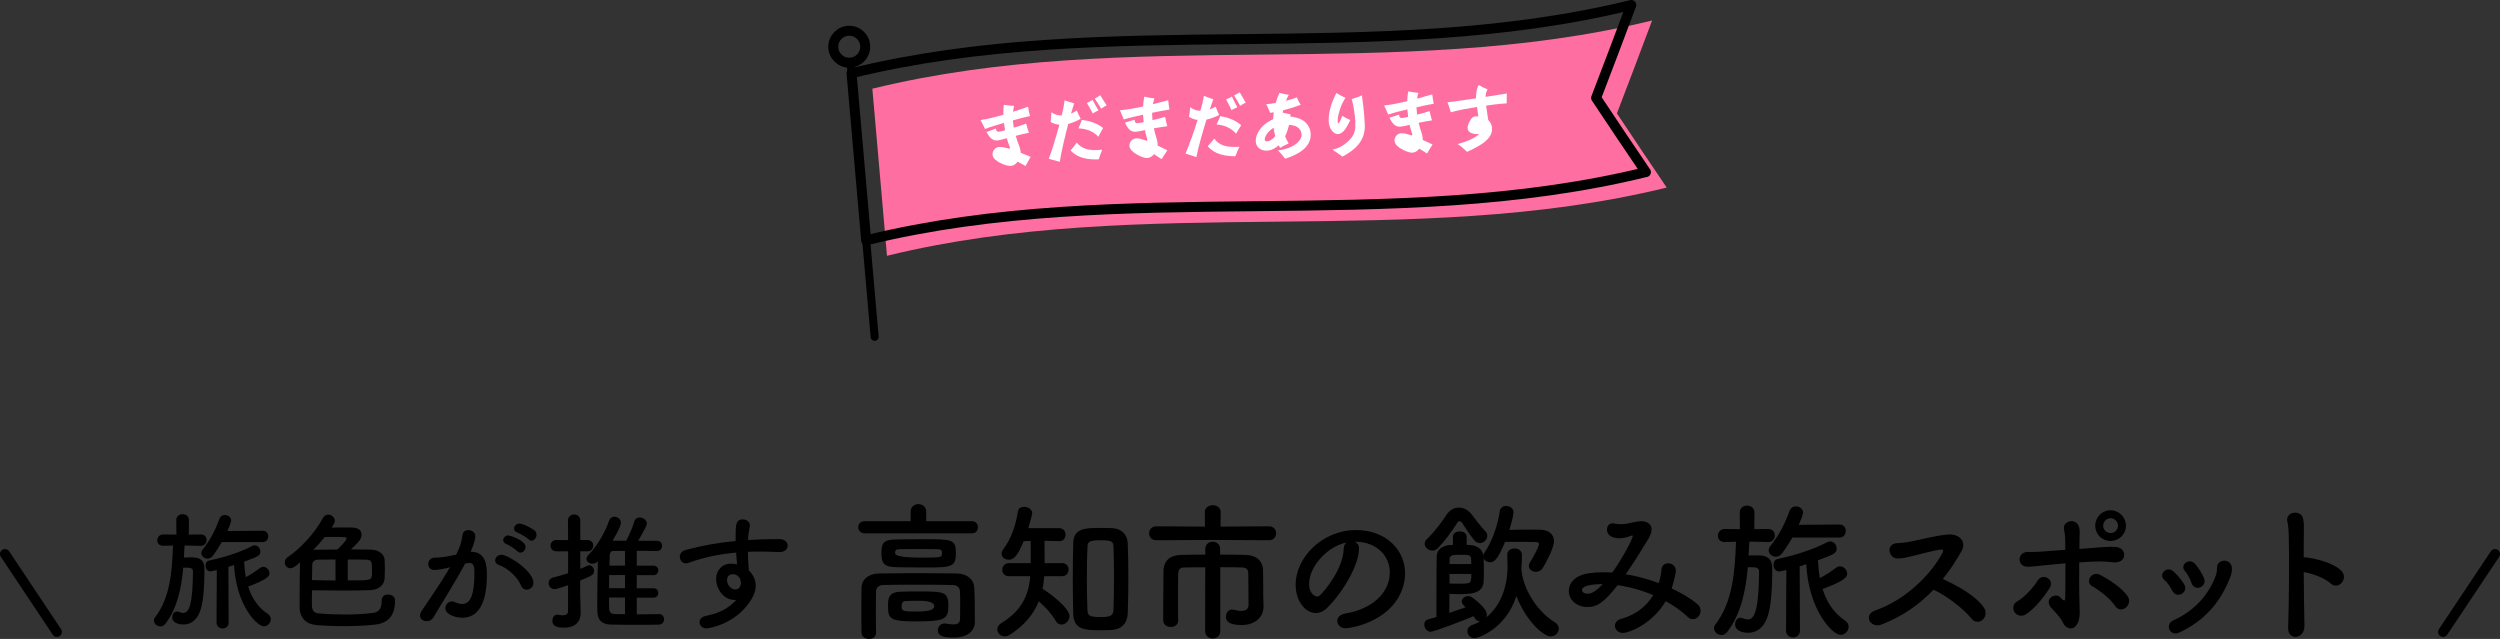 <?xml version="1.0" encoding="UTF-8"?>
<svg id="_レイヤー_2" data-name="レイヤー_2" xmlns="http://www.w3.org/2000/svg" viewBox="0 0 500.8 127.99">
  <rect x="0" y="0" width="500.8" height="127.99" fill="#333333" stroke="none"/>
  <defs>
    <style>
      .cls-1 {
        fill: #ff6ea0;
      }

      .cls-2 {
        fill: none;
        stroke: #000;
        stroke-linecap: round;
        stroke-linejoin: round;
        stroke-width: 2px;
      }

      .cls-3 {
        fill: #fff;
      }
    </style>
  </defs>
  <g id="_文字_x30FB_写真" data-name="文字_x30FB_写真">
    <g>
      <g>
        <path class="cls-1" d="M333.88,37.57c-51.36,12.59-104.84,1.08-156.2,13.67l-2.93-33.47c51.36-12.59,104.84-1.08,156.2-13.67-2.34,6.27-4.69,12.47-7.05,18.61,3.33,5.02,6.66,9.98,9.98,14.87Z"/>
        <g>
          <path class="cls-2" d="M329.71,34.47c-51.36,12.59-104.84,1.08-156.2,13.67l-2.93-33.47c51.37-12.59,104.84-1.08,156.2-13.67-2.34,6.27-4.69,12.47-7.05,18.61,3.33,5.02,6.66,9.98,9.98,14.87Z"/>
          <circle class="cls-2" cx="170.12" cy="9.36" r="3.2"/>
          <path d="M170.33,11.75c-.44.04-.77.43-.73.87l4.81,54.93c.04.44.43.77.87.73s.77-.43.73-.87l-4.81-54.93c-.04-.44-.43-.77-.87-.73Z"/>
        </g>
        <g>
          <path class="cls-3" d="M199.72,28.14c-1.03.1-1.67-.91-2.1-1.69.64-.22,1.27-.46,1.88-.72.05.39.15.7.61.65.42-.04.82-.18,1.23-.29-.09-.48-.17-.97-.23-1.47-1.27.37-2.55.74-3.79,1.22-.28-.61-.58-1.2-.9-1.78,1.55-.24,3.08-.65,4.58-1.08-.02-.66.02-1.32.08-1.98.69.11,1.38.18,2.06.21-.09.38-.17.78-.2,1.18,1-.31,2.01-.66,3-1.01.09.63.22,1.25.38,1.86-1.15.24-2.29.57-3.42.88,0,.1.02.21.03.33.04.37.09.76.15,1.13.83-.24,1.67-.5,2.47-.83.16.62.37,1.24.57,1.84-.9.17-1.77.4-2.65.62.2.7.44,1.38.71,2.06.12.32.22.66.26,1.02,0,.1.02.21.02.32.66.27,1.33.55,2,.8-.36.61-.69,1.24-1.02,1.86-.51-.33-1.06-.61-1.59-.89-.32.45-.75.79-1.32.85-.7.07-1.67-.33-2.29-.66-.61-.32-1.34-.83-1.41-1.57-.07-.75.51-1.48,1.25-1.55.67-.07,1.33.15,1.98.31.04,0,.09.02.15.01.09,0,.11-.08.1-.17-.02-.17-.07-.31-.21-.63-.16-.42-.29-.86-.42-1.29-.61.16-1.36.41-1.98.47Z"/>
          <path class="cls-3" d="M211.13,28.73c.38-1.23.74-2.48,1.08-3.74-.62-.07-1.2-.24-1.75-.54.08-.65.13-1.32.15-1.98.63.48,1.28.66,2.07.66.23-.99.47-2,.57-3.03.63.22,1.28.43,1.92.6-.22.67-.41,1.36-.62,2.05.41-.17.79-.36,1.15-.61.23.56.51,1.11.78,1.66-.8.43-1.61.8-2.49,1.03-.65,2.52-1.28,5.03-1.7,7.59-.72-.22-1.47-.42-2.2-.61.39-1.02.72-2.04,1.04-3.08ZM214.45,30.14c.45-.49.87-1.03,1.25-1.57,1.07,1.35,2.58,1.57,4.22,1.48.29-.02.57-.03.88-.06-.27.63-.5,1.28-.71,1.93-2.06.09-4.16-.19-5.64-1.78ZM220.97,25.64c-.33.57-.64,1.16-.94,1.75-1.1-1.15-2.42-1.6-4-1.68.26-.55.49-1.12.68-1.7,1.58.2,2.98.64,4.26,1.62ZM218.86,20.01c.37.72.77,1.4,1.18,2.1-.39.18-.76.39-1.13.61-.36-.7-.77-1.4-1.18-2.08.38-.19.77-.39,1.13-.63ZM219.3,19.75c.38-.21.75-.43,1.1-.68.41.68.84,1.37,1.28,2.03-.38.19-.74.43-1.09.67-.4-.68-.83-1.38-1.29-2.02Z"/>
          <path class="cls-3" d="M227.33,26.39c-1.04.03-1.6-1.02-1.98-1.83.66-.18,1.3-.37,1.93-.58.03.39.11.7.57.69.42-.01.83-.12,1.25-.21-.06-.49-.1-.98-.13-1.48-1.29.28-2.59.56-3.86.95-.23-.63-.49-1.24-.77-1.84,1.57-.13,3.11-.43,4.65-.76.03-.66.11-1.31.22-1.97.68.16,1.36.28,2.04.35-.12.38-.22.77-.29,1.16,1.02-.25,2.05-.52,3.06-.8.05.63.13,1.26.25,1.88-1.16.16-2.32.41-3.47.64,0,.1,0,.22,0,.33.01.37.04.76.07,1.14.84-.18,1.7-.38,2.52-.66.12.63.28,1.26.44,1.88-.9.11-1.79.28-2.68.43.15.72.34,1.4.56,2.1.09.33.18.67.19,1.03,0,.1,0,.22,0,.32.64.32,1.29.64,1.94.94-.4.59-.77,1.19-1.15,1.79-.49-.36-1.01-.68-1.52-1-.35.43-.8.74-1.38.76-.71.02-1.64-.45-2.24-.82-.59-.36-1.28-.92-1.3-1.66-.02-.75.61-1.44,1.36-1.46.68-.02,1.32.24,1.96.45.04.01.09.03.15.03.09,0,.11-.08.11-.16,0-.17-.05-.32-.16-.64-.13-.43-.23-.87-.32-1.32-.62.12-1.39.31-2.01.33Z"/>
          <path class="cls-3" d="M238.67,27.72c.43-1.21.85-2.44,1.24-3.69-.62-.09-1.18-.29-1.72-.61.11-.65.19-1.31.23-1.97.61.51,1.25.72,2.04.75.28-.98.55-1.98.7-3,.62.25,1.26.49,1.89.68-.25.67-.47,1.35-.71,2.03.42-.15.8-.33,1.17-.56.21.57.46,1.13.71,1.69-.82.4-1.65.72-2.54.92-.76,2.49-1.5,4.97-2.03,7.51-.71-.25-1.45-.49-2.17-.71.43-1,.81-2.01,1.17-3.04ZM241.92,29.28c.47-.47.91-.99,1.32-1.51,1.01,1.4,2.51,1.68,4.15,1.66.29,0,.58,0,.88-.02-.29.62-.56,1.26-.8,1.89-2.06,0-4.15-.37-5.55-2.02ZM248.63,25.07c-.35.55-.69,1.13-1.02,1.71-1.05-1.2-2.35-1.7-3.92-1.85.28-.54.53-1.1.76-1.67,1.57.27,2.95.77,4.18,1.81ZM246.77,19.34c.34.73.71,1.43,1.09,2.15-.4.16-.77.35-1.16.56-.33-.72-.71-1.43-1.09-2.13.39-.18.79-.35,1.16-.58ZM247.22,19.11c.39-.19.77-.4,1.13-.63.38.7.78,1.4,1.19,2.09-.39.18-.76.4-1.12.62-.37-.7-.77-1.42-1.21-2.07Z"/>
          <path class="cls-3" d="M255.14,22.49c-.23.05-.46.09-.7.12-.22-.59-.49-1.17-.8-1.73.63-.05,1.28-.15,1.91-.25.19-.68.44-1.36.74-2.02.62.17,1.24.29,1.88.38-.21.39-.41.8-.58,1.2.75-.18,1.48-.39,2.18-.69.24.52.47,1.02.77,1.49-1.15.45-2.32.81-3.52,1.11-.03.14-.05.3-.08.45.52.14,1.04.25,1.56.33,0,.16-.01.3-.02.46.98.12,1.86.31,2.68.89.89.64,1.39,1.65,1.4,2.73.03,2.74-2.89,4.15-5.13,4.83-.43-.6-.91-1.16-1.42-1.65,1.26-.17,2.56-.53,3.6-1.32.58-.44,1.12-1.06,1.12-1.83,0-.58-.27-1.12-.75-1.46-.52-.37-1.14-.46-1.76-.53-.18.79-.44,1.57-.79,2.31.21.5.44.96.72,1.42-.6.25-1.17.56-1.72.9-.09-.17-.19-.34-.27-.53-.7.6-1.51,1.07-2.46,1.08-1.15.01-2.14-.71-2.15-1.92-.01-1.15.64-2.24,1.43-3.03.6-.58,1.3-.99,2.06-1.36,0-.46.06-.91.11-1.37ZM253.53,27.29c-.1.19-.18.42-.18.65,0,.25.18.39.41.38.65,0,1.32-.58,1.7-1.06-.15-.54-.26-1.09-.34-1.67-.67.43-1.26.97-1.59,1.69Z"/>
          <path class="cls-3" d="M268.37,22.04c-.21.7-.42,1.47-.41,2.2,0,.09.03.46.16.46.2,0,.69-1.27.76-1.49.51.32,1.05.59,1.61.84-.3.66-.67,1.36-1.1,1.94-.31.42-.84.86-1.39.87-.36,0-.73-.2-.98-.45-.57-.55-.84-1.38-.86-2.15-.05-1.94.65-3.93,1.55-5.63.57.38,1.18.68,1.81.96-.57.94-.83,1.39-1.14,2.45ZM266.9,30c.63-.16,1.23-.35,1.8-.68.77-.46,1.5-1.06,2.06-1.78.64-.85.78-1.76.75-2.81-.04-1.53-.32-3.44-.73-4.9.69-.19,1.39-.42,2.04-.73.1.73.19,1.46.28,2.2.13,1.25.26,2.51.3,3.78.08,3.14-1.91,4.93-4.48,6.29-.65-.49-1.32-.96-2.02-1.38Z"/>
          <path class="cls-3" d="M280.36,25.37c-1.04.05-1.62-.99-2.02-1.79.65-.19,1.29-.4,1.92-.63.03.39.12.7.58.68.42-.02.83-.14,1.24-.24-.07-.49-.12-.97-.16-1.48-1.28.31-2.58.62-3.84,1.04-.25-.62-.52-1.23-.81-1.82,1.56-.16,3.1-.5,4.63-.86.01-.66.08-1.32.18-1.97.69.14,1.37.25,2.05.3-.11.38-.21.77-.26,1.17,1.01-.27,2.03-.56,3.04-.87.06.63.16,1.26.29,1.88-1.16.19-2.31.46-3.45.72,0,.1.01.21.02.33.02.37.05.76.1,1.13.84-.2,1.7-.42,2.5-.71.13.63.31,1.25.48,1.86-.9.13-1.79.32-2.67.49.16.71.37,1.39.61,2.09.1.33.19.67.21,1.03,0,.1.01.22,0,.32.65.3,1.3.61,1.96.9-.39.6-.75,1.21-1.11,1.81-.49-.35-1.03-.66-1.55-.96-.34.43-.78.76-1.36.79-.71.03-1.65-.41-2.26-.77-.59-.34-1.3-.89-1.33-1.63-.04-.75.58-1.46,1.33-1.49.68-.03,1.32.21,1.97.41.04.01.09.02.14.02.09,0,.11-.08.11-.16,0-.17-.06-.31-.18-.64-.14-.42-.24-.87-.35-1.31-.61.13-1.38.34-2,.37Z"/>
          <path class="cls-3" d="M292.03,28.85c1.52-.43,3.04-.94,4.29-1.97-.81.03-2.22-.1-2.32-1.13-.06-.63.31-1.36.66-1.87.22-.32.5-.54.9-.57.2-.02.39,0,.58.02-.09-.63-.19-1.27-.27-1.9-1.77.29-3.53.58-5.26,1.06-.16-.68-.4-1.35-.65-2.01.45-.03.89-.1,1.33-.15,1.46-.19,2.91-.41,4.38-.63,0-.91.1-1.88.55-2.68.57.34,1.16.65,1.79.88-.32.46-.39.96-.41,1.5,1.43-.22,2.84-.45,4.25-.67-.03.67-.04,1.32-.04,1.98-.39.02-.79.04-1.18.08-.98.09-1.95.22-2.93.37.13.96.26,1.91.42,2.87.44.42.71.95.76,1.56.14,1.51-.97,2.52-2.12,3.3-.9.6-1.88,1.07-2.87,1.53-.57-.57-1.2-1.11-1.88-1.56Z"/>
        </g>
      </g>
      <g>
        <g>
          <path d="M40.25,109.35l-3.28-.08c-.05.78-.08,1.61-.13,2.42.47-.03,1.01-.03,1.48-.03,1.01,0,2.63.05,2.63,2.26,0,4.71-.36,6.86-.73,8.09-.65,2.26-2.05,3.09-3.46,3.09-.73,0-2.26-.21-2.26-1.48,0-.57.34-1.12.94-1.12.16,0,.31.03.49.1.29.13.52.18.75.18,1.33,0,1.9-2,1.98-8.24,0-.83-.49-.83-1.95-.83-.36,4.03-1.17,8.11-3.61,11.28-.26.34-.62.49-.96.49-.68,0-1.3-.55-1.3-1.17,0-.21.05-.44.23-.65,3.09-4.03,3.38-9.36,3.59-14.38l-1.92.05h-.03c-.83,0-1.2-.52-1.2-1.07,0-.6.42-1.2,1.2-1.2h.03l2.6.03-.03-2.89c0-.81.62-1.2,1.27-1.2s1.27.39,1.27,1.2l-.03,2.89,2.42-.03h.03c.75,0,1.12.55,1.12,1.12s-.39,1.14-1.12,1.14h-.03ZM44.44,108.57c-.52.94-1.12,1.85-1.77,2.73-.31.42-.7.6-1.09.6-.65,0-1.25-.49-1.25-1.09,0-.26.1-.52.31-.78,1.53-1.9,2.55-3.98,3.33-6.11.18-.52.62-.75,1.09-.75.62,0,1.25.44,1.25,1.12,0,.31-.49,1.51-.75,2.08l7.05-.05h.03c.73,0,1.09.55,1.09,1.12s-.36,1.14-1.12,1.14h-8.16ZM43.4,114.21c-1.14.26-1.17.26-1.22.26-.65,0-1.01-.6-1.01-1.17,0-.47.23-.91.73-1.01,2.83-.6,6.01-1.56,8.61-2.91.18-.1.36-.13.52-.13.65,0,1.12.62,1.12,1.22,0,.81-.36.99-3.25,2.05.05,1.09.16,2.11.34,3.09.99-.52,1.92-1.14,2.89-1.85.21-.16.42-.21.6-.21.65,0,1.25.62,1.25,1.27,0,.55-.23,1.17-4.26,2.68.73,2.31,1.95,4.16,3.93,5.49.42.29.6.68.6,1.04,0,.73-.62,1.43-1.38,1.43-1.48,0-5.59-4.42-5.98-12.27-.39.13-.78.26-1.14.36l.05,11.15c0,.81-.6,1.2-1.2,1.2s-1.22-.39-1.22-1.2l.05-10.5Z"/>
          <path d="M62.47,120.61c0,1.22.03,2.16,1.38,2.26,1.66.16,3.48.23,5.28.23,2,0,3.98-.1,5.67-.34,1.43-.18,1.66-1.33,1.66-2.5,0-.81.62-1.17,1.27-1.17s1.4.42,1.4,1.14c0,1.17-.03,4.45-3.93,4.89-1.85.21-4.11.31-6.32.31-2.05,0-4.06-.08-5.64-.23-1.95-.18-3.2-1.51-3.22-3.51v-2.11c0-2.31.03-5.07.08-6.92-1.14,1.04-1.59,1.17-1.92,1.17-.68,0-1.14-.55-1.14-1.17,0-.36.18-.75.62-1.07,2.5-1.66,5.51-4.94,6.99-7.77.29-.52.7-.73,1.12-.73.65,0,1.3.55,1.3,1.22,0,.23-.03.49-.62,1.38.73-.03,1.59-.03,2.37-.03s1.48,0,1.9.03c1.14.05,1.72.65,1.72,1.4,0,.86-.55,1.46-2.13,2.96,1.3,0,2.65.03,3.98.05,1.59.03,2.68.94,2.76,2,.03.39.05,1.12.05,1.85s-.03,1.46-.05,1.9c-.08,1.27-1.14,2.31-2.89,2.37-1.77.05-3.56.08-5.38.08-2.08,0-4.19-.03-6.27-.05-.03.65-.03,1.61-.03,2.34ZM67.2,112.08c-1.22,0-2.39.03-3.48.03-.78,0-1.14.49-1.17.94-.03.65-.05,2.42-.05,3.15,1.53.05,3.15.08,4.71.08v-4.19ZM69.42,107.87c0-.26-.21-.31-2.08-.31-.73,0-1.56,0-2.29.03-.7.88-1.51,1.77-2.31,2.57.08,0,.13-.03.21-.03,1.43-.03,2.99-.05,4.63-.05,1.61-1.53,1.85-2.05,1.85-2.21ZM69.65,116.27c4.37,0,4.73,0,4.84-.96.03-.21.03-.57.03-.96,0-1.79,0-2.21-1.22-2.24-1.12-.03-2.37-.03-3.64-.03v4.19Z"/>
          <path d="M89.95,113.69c-1.12.29-2.29.49-2.94.49-.83,0-1.22-.57-1.22-1.17,0-.65.44-1.3,1.3-1.3.39,0,1.53,0,4.29-.6.68-1.4,1.01-2.13,1.27-3.98.1-.65.62-.94,1.17-.94.68,0,1.4.44,1.4,1.2,0,.31-.13,1.35-.94,3.15h.21c2.96,0,3.04,3.2,3.04,4.39,0,2.31-.1,8.81-4.91,8.81-1.48,0-3.41-.68-3.41-1.92,0-.7.62-1.35,1.35-1.35.18,0,.36.05.55.13.55.26,1.04.39,1.46.39,1.69,0,2.47-1.82,2.47-6.37,0-1.07-.16-1.85-.99-1.85-.13,0-.29,0-.47.05-.1.03-.26.08-.42.1-1.95,3.67-4.68,7.93-6.34,10.76-.31.52-.83.75-1.35.75-.68,0-1.33-.42-1.33-1.12,0-.26.08-.57.31-.91,1.14-1.74,3.85-5.54,5.69-8.79l-.21.05ZM104.36,117.28c-.57-1.48-2.5-3.46-4.47-4.13-.47-.16-.7-.52-.7-.88,0-.55.49-1.14,1.25-1.14,1.33,0,6.42,3.22,6.42,5.62,0,.83-.7,1.38-1.38,1.38-.44,0-.88-.26-1.12-.83ZM103.63,110.42c-.36-.39-1.66-1.25-2.18-1.43-.47-.18-.65-.47-.65-.78,0-.49.47-.96,1.07-.96.13,0,3.41.94,3.41,2.31,0,.6-.49,1.14-1.01,1.14-.21,0-.44-.08-.62-.29ZM105.87,108.02c-.36-.36-1.66-1.14-2.21-1.33-.49-.16-.68-.47-.68-.81,0-.47.44-.99,1.07-.99.91,0,2.73,1.12,3.04,1.38.29.26.39.57.39.86,0,.6-.47,1.17-1.01,1.17-.21,0-.42-.1-.6-.29Z"/>
          <path d="M113.79,117.23c-.73.26-1.46.49-2.18.7-.18.05-.34.08-.49.08-.78,0-1.22-.6-1.22-1.2,0-.49.29-.96.91-1.12,1.01-.26,2.03-.55,2.99-.86v-4.39h-2.37c-.75,0-1.14-.57-1.14-1.14s.39-1.12,1.14-1.12h2.37l-.03-3.9c0-.81.62-1.22,1.25-1.22s1.22.42,1.22,1.22v3.9h1.46c.78,0,1.14.57,1.14,1.12s-.36,1.14-1.14,1.14h-1.46v3.51c.49-.18.94-.39,1.38-.6.13-.08.29-.1.42-.1.55,0,.96.55.96,1.09,0,.81-.44.99-2.78,1.95v2.78c0,.42.08,2.76.1,3.67v.1c0,1.64-1.07,2.89-3.3,2.89-1.27,0-2.37-.18-2.37-1.4,0-.6.36-1.2,1.01-1.2.08,0,.16,0,.23.03.26.05.55.1.83.1.55,0,1.07-.18,1.07-.83v-5.2ZM131.94,123c.73,0,1.09.52,1.09,1.04s-.36,1.09-1.12,1.09c-1.3.03-2.78.03-4.26.03-1.85,0-3.72,0-5.33-.05-1.51-.03-2.63-.73-2.65-2.57,0-.68-.03-1.38-.03-2.13,0-2.55.08-5.43.13-7.96-.31.34-.73.47-1.09.47-.62,0-1.2-.39-1.2-.96,0-.26.13-.55.42-.83,1.79-1.77,3.38-4.68,4.11-6.81.18-.55.62-.81,1.07-.81.65,0,1.3.49,1.3,1.22,0,.29-.08.88-1.66,3.59h2.73c.57-1.14,1.33-2.78,1.61-3.82.16-.6.62-.83,1.09-.83.68,0,1.43.49,1.43,1.2,0,.44-.99,2.18-1.74,3.46h3.8c.65,0,.99.52.99,1.01,0,.52-.34,1.04-1.01,1.04h-.03c-1.22-.03-2.63-.03-4.03-.03v2.96h3.35c.65,0,.96.47.96.94,0,.49-.31.96-.96.96h-3.35v2.63h3.35c.65,0,.96.47.96.94s-.31.94-.96.94h-3.35v3.35c1.46,0,2.96-.03,4.37-.05h.03ZM125.2,115.2h-3.17c0,.86-.03,1.74-.03,2.63h3.2v-2.63ZM125.2,119.7h-3.2c0,.75,0,1.51.03,2.21,0,.57.26,1.07,1.01,1.09.68.03,1.4.03,2.16.03v-3.33ZM125.2,110.36h-2.31c-.78,0-.78.68-.78,1.95,0,.31,0,.65-.03.99h3.12v-2.94Z"/>
          <path d="M147.25,120.19c-2.42,0-3.8-2.34-3.8-4.21,0-1.77,1.22-3.07,2.99-3.07.39,0,.81.05,1.2.16-.08-.86-.13-1.64-.18-2.37-3.28.29-6.5.94-9.54,2.05-.18.05-.34.1-.49.1-.75,0-1.25-.65-1.25-1.3,0-.57.36-1.17,1.22-1.4,3.28-.88,6.6-1.46,9.96-1.77v-.83c0-2.29,0-3.51,1.43-3.51.7,0,1.43.47,1.43,1.22,0,.08,0,.16-.03.23-.16.83-.29,1.61-.34,2.68,2.08-.13,4.19-.18,6.29-.18,1.09,0,1.64.65,1.64,1.3s-.55,1.3-1.53,1.3h-.13c-1.27-.05-2.57-.1-3.87-.1-.81,0-1.61,0-2.42.05,0,1.77.16,3.41.18,3.74.81.73,1.38,1.87,1.38,3.09,0,.83-.29,1.72-.83,2.63-3.17,5.25-8.87,5.88-9,5.88-.91,0-1.43-.6-1.43-1.25,0-.52.36-1.07,1.25-1.25,2.03-.44,4.11-1.04,6.11-3.2h-.23ZM146.81,115.02c-.75,0-1.17.52-1.17,1.17,0,1.17.96,1.9,1.64,1.9.55,0,1.01-.36,1.12-1.12,0-.08.03-.13.03-.21,0-.21-.08-.52-.18-.86-.39-.65-.94-.88-1.43-.88Z"/>
          <path d="M173.21,106.84c-.84,0-1.29-.6-1.29-1.23s.45-1.2,1.29-1.2h9.21v-1.92c0-.99.78-1.5,1.56-1.5s1.56.51,1.56,1.5v1.92h9.18c.78,0,1.17.6,1.17,1.2,0,.63-.39,1.23-1.17,1.23h-21.51ZM192.35,121.24c0-.96,0-2.01-.06-2.82-.03-.69-.54-1.2-1.38-1.23-2.28-.06-4.83-.06-7.32-.06s-4.83,0-6.78.06c-.75.03-1.29.54-1.32,1.23-.03,1.2-.03,2.7-.03,4.2s0,2.97.03,4.11v.06c0,.81-.69,1.2-1.41,1.2s-1.47-.42-1.5-1.26c-.03-1.32-.03-2.88-.03-4.47s0-3.15.03-4.5c.03-1.65,1.35-2.85,3.51-2.88,2.28-.03,4.89-.06,7.59-.06s5.46.03,8.01.06c2.07.03,3.39,1.2,3.48,2.82.09,1.59.09,3.3.09,4.14,0,.36,0,1.8.03,2.61v.09c0,1.65-1.2,3.18-4.32,3.18-2.34,0-3.09-.45-3.09-1.47,0-.69.51-1.35,1.35-1.35.09,0,.21,0,.3.03.54.09,1.02.15,1.44.15.81,0,1.35-.24,1.35-1.11,0,0,.03-1.26.03-2.73ZM185.27,113.68c-1.95,0-4.05-.03-5.67-.06-2.37-.03-3.03-.66-3.03-2.7s.27-2.82,2.85-2.85c1.65-.03,3.63-.06,5.55-.06,5.79,0,6.51.06,6.51,2.67,0,2.88-.66,3-6.21,3ZM183.83,118.48c5.16,0,6.15,0,6.15,2.82s-.75,3.18-6.78,3.18c-5.07,0-5.31-.63-5.31-3.12,0-1.35.03-2.73,2.43-2.82.99-.06,2.25-.06,3.51-.06ZM187.7,110.02c-1.11-.03-2.37-.03-3.63-.03s-2.55,0-3.78.03c-.81,0-.99.18-.99.78q0,.9,5.19.9c4.2,0,4.2-.03,4.2-.9,0-.48,0-.78-.99-.78ZM183.89,120.34c-.93,0-1.86.03-2.49.06-.36.03-.78.12-.78,1.05,0,1.02.21,1.05,3.27,1.05q3.27,0,3.27-1.08t-3.27-1.08Z"/>
          <path d="M209.17,115.42c-.06.87-.15,1.71-.33,2.52,1.74,1.08,5.4,3.9,5.4,5.49,0,.93-.81,1.68-1.59,1.68-.45,0-.9-.21-1.2-.78-.72-1.29-2.16-2.88-3.36-3.87-1.02,2.52-2.79,4.74-5.73,6.66-.39.24-.75.36-1.08.36-.87,0-1.5-.69-1.5-1.41,0-.45.24-.9.78-1.23,4.14-2.52,5.52-5.64,5.82-9.42h-4.29c-.9,0-1.32-.63-1.32-1.26s.45-1.35,1.32-1.35h4.38v-4.44l-1.41.03c-1.26,3.09-2.01,3.72-3,3.72-.75,0-1.41-.48-1.41-1.17,0-.3.09-.6.36-.96,1.68-2.25,2.52-5.04,2.91-7.59.09-.6.63-.87,1.2-.87.78,0,1.65.48,1.65,1.23,0,.15-.03.54-.78,3.03h6.15c.87,0,1.32.66,1.32,1.32s-.42,1.29-1.26,1.29h-.06l-2.91-.06c.03,1.38.03,3.18.03,4.47h3.54c.84,0,1.26.66,1.26,1.29s-.42,1.32-1.26,1.32h-3.63ZM220.51,126.25c-3.06,0-5.43-.03-5.52-3.3-.06-2.25-.09-4.68-.09-7.11s.03-4.89.09-7.11c.09-2.94,2.55-2.97,5.16-2.97.87,0,1.77,0,2.58.03,1.83.06,3.12,1.2,3.18,3.15.09,2.13.12,4.5.12,6.9s-.03,4.8-.12,7.02c-.06,1.89-1.14,3.21-3.24,3.33-.63.03-1.38.06-2.16.06ZM223.15,115.78c0-2.22-.03-4.41-.09-6.18-.03-1.08-.24-1.38-2.58-1.38-2.52,0-2.61.45-2.64,1.38-.09,1.74-.12,3.87-.12,6,0,2.34.03,4.71.12,6.63.03,1.11.39,1.38,2.76,1.38,1.86,0,2.43-.33,2.46-1.47.06-1.89.09-4.14.09-6.36Z"/>
          <path d="M242.88,108.16l-11.25.06c-.96,0-1.44-.69-1.44-1.38s.48-1.41,1.44-1.41l9.75.06-.03-2.88c0-.93.81-1.41,1.59-1.41s1.59.48,1.59,1.41l-.03,2.88,9.72-.06c.93,0,1.41.69,1.41,1.38s-.48,1.41-1.41,1.41l-11.34-.06ZM241.44,113.65c-1.71,0-3.3,0-4.23.03-.81,0-1.17.39-1.2,1.32-.03,1.11-.03,2.73-.03,4.41s0,3.45.03,4.89v.03c0,.84-.72,1.26-1.47,1.26s-1.5-.42-1.53-1.29v-1.8c0-2.67.03-5.76.06-8.04.03-2.16,1.29-3.24,3.54-3.3,1.14-.03,2.91-.06,4.83-.06v-1.11c0-.99.75-1.47,1.5-1.47s1.47.48,1.47,1.47v1.11c1.98,0,3.87.03,5.16.06,2.01.06,3.42,1.11,3.45,3.18.03.96.03,2.01.03,2.88v1.92c0,.51.03,1.14.06,2.25v.09c0,2.07-1.59,3.72-4.38,3.72-1.53,0-3.15-.24-3.15-1.65,0-.72.45-1.44,1.23-1.44.09,0,.18,0,.3.03.48.12,1.02.24,1.53.24.81,0,1.47-.3,1.47-1.26,0,0-.03-4.35-.06-6.3,0-.63-.33-1.11-1.11-1.14-1.02-.03-2.7-.06-4.5-.06v12.81c0,.99-.75,1.47-1.5,1.47s-1.53-.48-1.53-1.47l.03-12.78Z"/>
          <path d="M278.41,114.7c0-3.33-2.61-6.18-6.96-6.18h-.06c.48.21.84.66.84,1.26v.15c0,3.15-3.09,8.61-6.39,11.85-.75.72-1.53,1.02-2.25,1.02-2.13,0-4.05-2.4-4.05-5.67,0-5.43,5.34-10.95,12.09-10.95,6.06,0,9.84,4.02,9.84,8.7,0,1.11-.21,2.25-.66,3.39-2.64,6.66-10.8,7.59-11.22,7.59-1.05,0-1.71-.72-1.71-1.47,0-.66.51-1.29,1.65-1.5,5.46-.9,8.88-4.26,8.88-8.19ZM269.74,108.67c-3.75.75-7.5,4.74-7.5,8.31,0,2.25,1.5,2.52,1.59,2.52.18,0,.39-.06.57-.24.9-.81,4.65-5.25,4.77-9.3,0-.6.24-1.05.57-1.29Z"/>
          <path d="M304.75,114.04c0,.06.03.12.03.18.39,3.99,3.3,8.4,6.69,10.44.54.33.78.81.78,1.26,0,.78-.66,1.56-1.62,1.56-1.47,0-4.92-3.09-6.87-8.07-2.16,6.69-7.77,8.43-8.37,8.43-.87,0-1.44-.69-1.44-1.38,0-.51.3-1.05,1.02-1.29.54-.18,1.05-.42,1.53-.69-.39,0-.78-.18-1.08-.66-.09-.12-.15-.27-.24-.39-1.77.78-7.95,3.12-8.58,3.12-.78,0-1.29-.75-1.29-1.44,0-.45.24-.9.81-1.05.45-.12,1.02-.27,1.62-.45v-2.25c0-3.66.03-8.85.06-9.9.03-1.35,1.05-2.31,3.24-2.31v-1.62c0-.72.69-1.08,1.38-1.08s1.38.36,1.38,1.08v1.62c.27,0,.51.03.69.03,1.26.09,2.43.69,2.64,2.04.03-.15.12-.33.24-.51,1.59-2.34,2.7-5.67,3.06-8.28.09-.72.69-1.08,1.29-1.08.72,0,1.47.48,1.47,1.29,0,.12-.18,1.47-.84,3.51,1.26-.03,2.58-.06,3.9-.06.81,0,1.62,0,2.4.03,1.65.06,2.64.93,2.64,2.31,0,1.47-1.89,4.77-2.19,5.25-.36.63-.9.87-1.44.87-.72,0-1.41-.51-1.41-1.2,0-.24.09-.48.24-.72.66-.96,1.8-3.18,1.8-3.6,0-.24-.15-.45-.6-.45-.99-.03-2.7-.03-4.32-.03h-1.89c-1.35,3.3-2.07,4.08-2.97,4.08-.57,0-1.11-.3-1.32-.78.03.69.06,1.53.06,2.34s-.03,1.62-.06,2.31c-.12,2.49-2.67,2.52-5.22,2.52-.6,0-1.2-.03-1.62-.06,0,.33-.03,2.22-.03,3.81,1.2-.39,2.37-.81,3.27-1.11l-.39-.39c-.27-.27-.39-.54-.39-.78,0-.6.63-1.08,1.29-1.08.24,0,.51.06.72.21.3.21,3.03,2.16,3.03,3.54,0,.18-.06.36-.12.51,2.88-2.31,4.26-6.18,4.26-10.2,0-.69-.03-1.56-.06-2.25v-.09c0-.84.72-1.26,1.47-1.26s1.47.42,1.47,1.35c0,.78-.03,1.8-.12,2.76v.06ZM296.44,108.79c-.36,0-.72-.15-1.05-.51-1.02-1.14-1.74-2.46-2.61-3.69-.09-.12-.24-.18-.39-.18s-.3.06-.39.18c-1.05,1.71-2.55,3.75-3.96,5.22-.33.33-.72.48-1.08.48-.81,0-1.56-.63-1.56-1.35,0-.33.12-.66.48-.99,1.5-1.41,3.15-3.66,3.84-4.77.63-.99,1.56-1.5,2.52-1.5s1.89.45,2.64,1.47c.66.87,1.74,2.31,2.73,3.36.24.27.33.54.33.81,0,.75-.72,1.47-1.5,1.47ZM290.35,114.97c0,.78.03,1.5.03,1.92.36.03,1.08.03,1.8.03,2.52,0,2.55,0,2.55-1.95h-4.38ZM294.73,112.99c0-.36-.03-.72-.03-1.02-.03-.84-.6-.84-2.16-.84s-2.13.06-2.16.9v.96h4.35Z"/>
          <path d="M325.12,126.79c-.99,0-1.62-.72-1.62-1.44,0-.57.39-1.14,1.26-1.38,2.88-.78,5.04-2.52,6.42-4.74-2.31-.99-4.77-1.68-7.14-2.01-2.88,3.72-4.29,4.38-6.06,4.38-2.22,0-3.72-1.5-3.72-3.21,0-1.47,1.11-3.15,4.08-3.57.9-.12,1.83-.18,2.79-.18.6,0,1.2,0,1.83.06,2.1-2.91,4.11-6.75,4.11-7.32,0-.09-.03-.12-.09-.12s-.15.03-.24.06c-.63.24-1.44.51-2.34.51-1.26,0-2.49-.48-2.49-1.74,0-.66.39-1.26,1.14-1.26.12,0,.24.03.39.06.24.06.75.12,1.26.12.48,0,1.02-.06,1.41-.15.84-.18,1.86-.45,2.7-.45.9,0,2.04.42,2.04,1.65,0,.51-.21,1.14-.63,1.86-1.02,1.68-2.73,4.5-4.56,7.11,2.25.36,4.5.99,6.63,1.77.27-.9.48-1.8.54-2.76.06-.81.69-1.2,1.35-1.2.75,0,1.53.54,1.53,1.53,0,.21-.24,1.71-.84,3.51,2.04.96,3.84,2.01,5.16,3.15.45.36.63.84.63,1.32,0,.87-.66,1.68-1.5,1.68-.36,0-.75-.12-1.11-.48-1.23-1.17-2.73-2.22-4.38-3.12-2.61,4.5-7.32,6.36-8.55,6.36ZM316.9,118.18c0,.33.36.75,1.08.75.51,0,1.29-.03,3.09-1.92-4.02,0-4.17.96-4.17,1.17Z"/>
          <path d="M354.21,108.58l-3.78-.09c-.06.9-.09,1.86-.15,2.79.54-.03,1.17-.03,1.71-.03,1.17,0,3.03.06,3.03,2.61,0,5.43-.42,7.92-.84,9.33-.75,2.61-2.37,3.57-3.99,3.57-.84,0-2.61-.24-2.61-1.71,0-.66.39-1.29,1.08-1.29.18,0,.36.03.57.12.33.15.6.21.87.21,1.53,0,2.19-2.31,2.28-9.51,0-.96-.57-.96-2.25-.96-.42,4.65-1.35,9.36-4.17,13.02-.3.39-.72.57-1.11.57-.78,0-1.5-.63-1.5-1.35,0-.24.06-.51.27-.75,3.57-4.65,3.9-10.8,4.14-16.59l-2.22.06h-.03c-.96,0-1.38-.6-1.38-1.23,0-.69.48-1.38,1.38-1.38h.03l3,.03-.03-3.33c0-.93.72-1.38,1.47-1.38s1.47.45,1.47,1.38l-.03,3.33,2.79-.03h.03c.87,0,1.29.63,1.29,1.29s-.45,1.32-1.29,1.32h-.03ZM359.04,107.68c-.6,1.08-1.29,2.13-2.04,3.15-.36.48-.81.69-1.26.69-.75,0-1.44-.57-1.44-1.26,0-.3.12-.6.36-.9,1.77-2.19,2.94-4.59,3.84-7.05.21-.6.72-.87,1.26-.87.72,0,1.44.51,1.44,1.29,0,.36-.57,1.74-.87,2.4l8.13-.06h.03c.84,0,1.26.63,1.26,1.29s-.42,1.32-1.29,1.32h-9.42ZM357.84,114.19c-1.32.3-1.35.3-1.41.3-.75,0-1.17-.69-1.17-1.35,0-.54.27-1.05.84-1.17,3.27-.69,6.93-1.8,9.93-3.36.21-.12.42-.15.6-.15.75,0,1.29.72,1.29,1.41,0,.93-.42,1.14-3.75,2.37.06,1.26.18,2.43.39,3.57,1.14-.6,2.22-1.32,3.33-2.13.24-.18.48-.24.69-.24.75,0,1.44.72,1.44,1.47,0,.63-.27,1.35-4.92,3.09.84,2.67,2.25,4.8,4.53,6.33.48.33.69.78.69,1.2,0,.84-.72,1.65-1.59,1.65-1.71,0-6.45-5.1-6.9-14.16-.45.15-.9.3-1.32.42l.06,12.87c0,.93-.69,1.38-1.38,1.38s-1.41-.45-1.41-1.38l.06-12.12Z"/>
          <path d="M376.88,125.11c-2.22.84-3.75-1.98-1.17-2.85,5.82-2.01,11.01-6.99,13.41-11.52.24-.48.09-.69-.27-.66-1.47.15-4.89,1.11-5.67,1.29-1.41.3-1.83.48-3.03.51-1.92.03-2.46-3.09.03-3.09.84,0,1.92-.21,2.67-.33,1.08-.18,4.71-1.14,7.23-1.38,2.55-.24,3.87,1.53,2.88,3.27-1.11,1.95-2.34,3.87-3.78,5.64,2.82,1.29,6.51,3.24,8.22,5.7.66.93.33,1.98-.27,2.49-.6.51-1.56.57-2.22-.27-1.56-1.95-4.92-4.56-7.59-5.79-2.76,2.91-6.15,5.34-10.44,6.99Z"/>
          <path d="M403.52,122.59c-.39-.66-.33-1.62.57-2.13,1.53-.84,3.33-2.91,4.14-4.23.93-1.5,3.48-.18,2.34,1.59-.81,1.29-2.91,4.2-4.89,5.31-.87.48-1.77.09-2.16-.54ZM416.57,121.21c.03.96.09,1.8-.06,2.64-.21,1.2-.9,2.07-1.71,2.04-.63-.03-1.2-.45-1.44-.96-.57-1.29-2.07-2.73-2.31-3-1.86-1.92.72-3.33,1.68-2.25.84.93.99.69.99-.12.03-2.13.03-4.56.03-6.72-1.29.12-2.49.24-3.57.33-2.28.21-3.24.39-4.08.36-2.07-.06-2.1-3.03.21-2.97,1.05.03,2.58-.03,3.69-.15,1.05-.09,2.31-.18,3.72-.27,0-.81,0-1.53-.03-2.13-.03-.84-.06-1.26-.21-1.8-.51-1.95,2.64-2.7,3.06-.36.09.42.06,1.02.03,1.89,0,.6-.03,1.35-.03,2.22.66-.03,1.32-.09,1.98-.15,2.1-.18,4.17-.36,5.34-.24,1.32.12,1.8,1.11,1.62,1.92-.18.81-1.02,1.29-2.31,1.14-1.65-.21-3.06-.18-4.71-.09-.69.03-1.32.09-1.95.12-.03,2.76-.03,5.94.06,8.55ZM423.71,121.39c-.93-1.47-3.21-3.18-4.56-3.93-1.56-.84-.18-3.27,1.65-2.25,1.32.72,4.23,2.4,5.46,4.32.54.84.12,1.8-.48,2.25-.6.45-1.5.48-2.07-.39ZM422.78,108.37c-1.71,0-3.06-1.35-3.06-3.06s1.35-3.09,3.06-3.09,3.09,1.38,3.09,3.09-1.38,3.06-3.09,3.06ZM422.78,103.81c-.81,0-1.47.69-1.47,1.5s.66,1.47,1.47,1.47,1.5-.66,1.5-1.47-.69-1.5-1.5-1.5Z"/>
          <path d="M435.15,118.33c-.39-.81-.99-1.65-1.62-2.19-1.23-1.05.51-2.91,1.89-1.65.75.69,1.56,1.62,2.13,2.58.93,1.62-1.53,3.03-2.4,1.26ZM435.3,124.3c4.23-1.89,7.2-5.13,8.61-9.12.15-.42.21-1.02.21-1.44-.06-1.83,2.85-1.98,2.97.03.06.93-.24,1.71-.57,2.46-1.98,4.65-4.86,8.01-9.87,10.44-2.04.99-3-1.62-1.35-2.37ZM438.99,116.77c-.3-.87-.78-1.8-1.32-2.4-1.08-1.2.9-2.79,2.1-1.35.66.78,1.32,1.8,1.74,2.82.69,1.71-1.89,2.82-2.52.93Z"/>
          <path d="M461.63,125.29c.03,1.41-.78,2.19-1.62,2.28-.84.09-1.71-.48-1.65-1.83.18-4.89.24-14.34.12-18.69-.03-.96-.12-1.92-.27-2.52-.54-2.13,2.91-2.55,3.18-.48.12.9.15.6.12,2.67-.03,1.2-.03,2.94-.03,4.95.15-.03.33-.03.51,0,1.5.15,5.46.99,7.08,2.73,1.41,1.53-.66,3.93-2.22,2.46-1.17-1.11-3.84-2.04-5.37-2.25.03,3.87.09,8.01.15,10.68Z"/>
        </g>
        <line class="cls-2" x1="499.8" y1="110.99" x2="489.4" y2="126.59"/>
        <line class="cls-2" x1="1" y1="110.99" x2="11.4" y2="126.59"/>
      </g>
    </g>
  </g>
</svg>